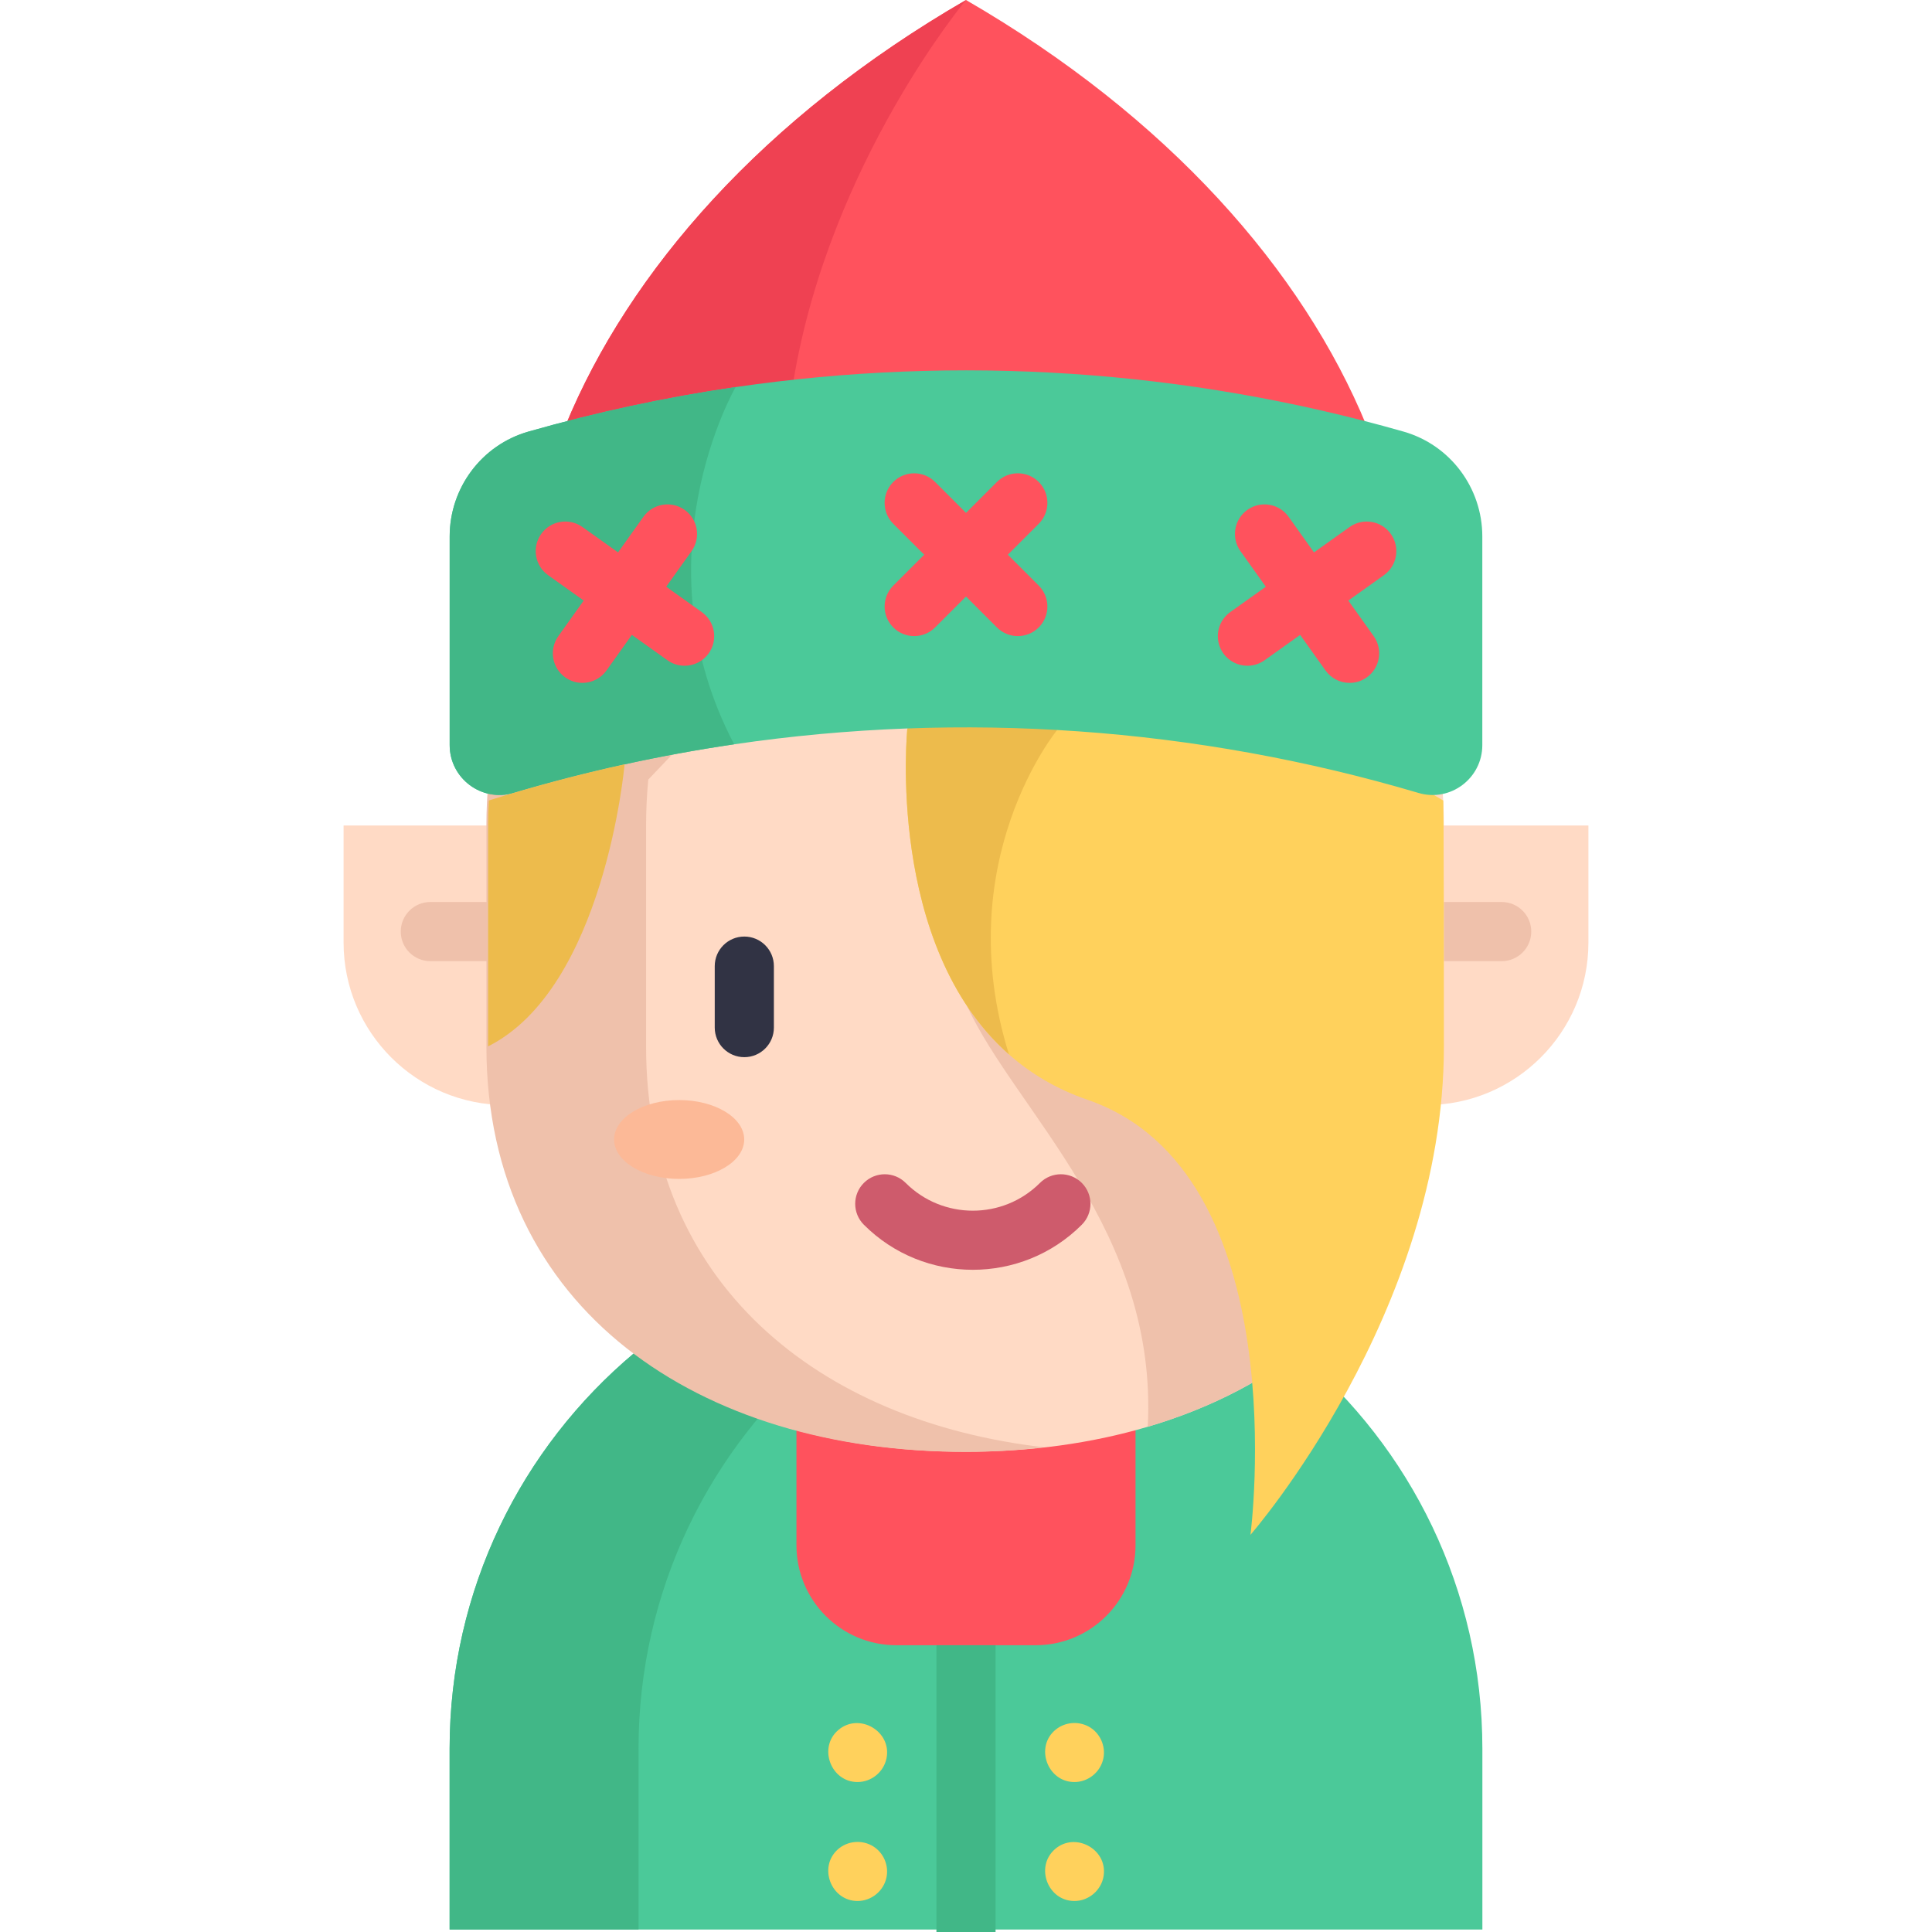 <?xml version="1.0" encoding="iso-8859-1"?>
<!-- Generator: Adobe Illustrator 19.0.0, SVG Export Plug-In . SVG Version: 6.00 Build 0)  -->
<svg version="1.1" id="Capa_1" xmlns="http://www.w3.org/2000/svg" xmlns:xlink="http://www.w3.org/1999/xlink" x="0px" y="0px"
	 viewBox="0 0 511.999 511.999" style="enable-background:new 0 0 511.999 511.999;" xml:space="preserve">
<g>
	<path style="fill:#FFDAC5;" d="M377.867,292.853h-0.452V218.77h43.53v31.005C420.944,273.566,401.658,292.853,377.867,292.853z"/>
	<path style="fill:#FFDAC5;" d="M134.132,292.853h0.452V218.77h-43.53v31.005C91.055,273.566,110.34,292.853,134.132,292.853z"/>
</g>
<g>
	<path style="fill:#EFC1AB;" d="M397.961,254.714h-20.542c-4.329,0-7.837-3.509-7.837-7.837s3.508-7.837,7.837-7.837h20.542
		c4.329,0,7.837,3.509,7.837,7.837S402.289,254.714,397.961,254.714z"/>
	<path style="fill:#EFC1AB;" d="M134.585,254.714h-20.543c-4.328,0-7.837-3.509-7.837-7.837s3.509-7.837,7.837-7.837h20.543
		c4.328,0,7.837,3.509,7.837,7.837S138.913,254.714,134.585,254.714z"/>
</g>
<path style="fill:#4BC999;" d="M392.844,511.341v-47.916c0-42.12-19.028-79.799-48.964-104.897H168.118
	c-29.936,25.098-48.964,62.777-48.964,104.897v47.916"/>
<path style="fill:#41B787;" d="M218.179,358.528h-50.061c-29.936,25.098-48.964,62.777-48.964,104.897v47.916h50.061v-47.916
	C169.214,421.304,188.243,383.626,218.179,358.528z"/>
<g>
	<path style="fill:#FF525D;" d="M300.928,379.036v30.48c0,14.629-11.86,26.488-26.488,26.488h-36.885
		c-14.629,0-26.488-11.86-26.488-26.488v-30.48"/>
	<path style="fill:#FF525D;" d="M362.149,112.838H149.847C166.722,71.774,202.322,31.075,255.998,0
		C309.674,31.075,345.274,71.774,362.149,112.838z"/>
</g>
<path style="fill:#FFDAC5;" d="M382.637,218.77v58.525c0,13.699-2.173,26.164-6.217,37.334
	c-11.494,31.953-38.128,53.415-72.255,63.477c-14.848,4.399-31.117,6.635-48.17,6.635c-69.945,0-126.641-37.512-126.641-107.447
	V218.77c0-4.106,0.199-8.171,0.585-12.183l56.027-58.744l105.451-9.791l90.634,68.535
	C382.439,210.599,382.637,214.663,382.637,218.77z"/>
<g>
	<path style="fill:#EFC1AB;" d="M376.42,314.629c-11.494,31.953-38.128,53.415-72.255,63.477
		c2.717-51.973-35.025-83.644-47.877-111.48l92.891-11.389L376.42,314.629z"/>
	<path style="fill:#EFC1AB;" d="M171.219,277.294V218.77c0-4.106,0.199-8.171,0.585-12.183l56.027-58.749l67.766-6.291l-4.627-3.499
		l-105.455,9.791l-56.027,58.749c-0.387,4.012-0.585,8.077-0.585,12.183v58.525c0,69.935,56.696,107.447,126.641,107.447
		c7.211,0,14.277-0.405,21.158-1.196C216.832,376.657,171.219,340.02,171.219,277.294z"/>
</g>
<path style="fill:#FFD15C;" d="M331.385,406.747c0,0,12.539-96.13-43.206-115.304c-8.255-2.842-15.109-6.99-20.793-12.016
	c-32.747-28.881-26.927-86.382-26.927-86.382l16.436-10.846l35.432-23.395l90.133,53.331c0,0,0.188-5.548,0.188,65.16
	S331.385,406.747,331.385,406.747z"/>
<path style="fill:#EDBB4C;" d="M267.385,279.426c-32.747-28.881-26.927-86.382-26.927-86.382l16.436-10.846l23.27,11.254
	C280.164,193.452,251.43,228.32,267.385,279.426z"/>
<path style="fill:#EF4152;" d="M210.326,100.623c-0.956,5.708,25.527,8.213,23.761,12.215h-84.24
	C166.722,71.774,202.322,31.075,255.998,0C255.998,0,219.962,43.123,210.326,100.623z"/>
<path style="fill:#4BC999;" d="M392.827,142.169v55.292c0,8.803-8.458,15.178-16.9,12.679
	c-59.028-17.476-120.93-21.77-181.369-12.894c-19.705,2.897-39.246,7.193-58.482,12.889c-8.444,2.5-16.907-3.87-16.907-12.677
	v-55.299c0-12.873,8.495-24.252,20.877-27.784c18.066-5.151,36.383-9.08,54.847-11.786c58.974-8.62,119.338-4.692,177.058,11.786
	C384.332,117.906,392.827,129.285,392.827,142.169z"/>
<path style="fill:#41B787;" d="M194.558,197.245c-19.705,2.897-39.246,7.193-58.482,12.889c-8.444,2.5-16.907-3.87-16.907-12.677
	v-55.299c0-12.873,8.495-24.252,20.877-27.784c18.066-5.151,36.383-9.08,54.847-11.786l0.042,0.01
	C194.934,102.598,168.666,147.915,194.558,197.245z"/>
<path style="fill:#313344;" d="M197.251,280.16c-4.328,0-7.837-3.509-7.837-7.837v-16.292c0-4.328,3.509-7.837,7.837-7.837
	s7.837,3.509,7.837,7.837v16.292C205.087,276.651,201.58,280.16,197.251,280.16z"/>
<path style="fill:#EDBB4C;" d="M165.518,202.563c-0.094,1.014-5.454,59.308-36.164,74.731V218.77c0-2.226,0.063-4.441,0.178-6.635
	C141.413,208.404,153.418,205.207,165.518,202.563z"/>
<path style="fill:#CE5B6C;" d="M257.81,336.509c-10.458,0-20.917-3.981-28.878-11.942c-3.061-3.06-3.061-8.023,0-11.082
	c3.061-3.06,8.023-3.06,11.082,0c9.812,9.812,25.778,9.813,35.589,0c3.062-3.06,8.023-3.06,11.083,0s3.06,8.023,0,11.082
	C278.725,332.529,268.268,336.509,257.81,336.509z"/>
<g>
	<path style="fill:#FF525D;" d="M242.269,168.57c-2.005,0-4.011-0.765-5.541-2.296c-3.061-3.061-3.061-8.023,0-11.082l27.463-27.464
		c3.062-3.061,8.023-3.061,11.083,0c3.06,3.06,3.06,8.023,0,11.082l-27.464,27.464C246.28,167.804,244.275,168.57,242.269,168.57z"
		/>
	<path style="fill:#FF525D;" d="M269.733,168.57c-2.005,0-4.011-0.765-5.542-2.296l-27.463-27.464
		c-3.061-3.061-3.061-8.023,0-11.082c3.061-3.061,8.023-3.061,11.082,0l27.464,27.464c3.06,3.06,3.06,8.023,0,11.082
		C273.744,167.804,271.738,168.57,269.733,168.57z"/>
	<path style="fill:#FF525D;" d="M154.339,180.972c-1.574,0-3.163-0.472-4.542-1.457c-3.524-2.512-4.345-7.405-1.832-10.93
		l22.546-31.627c2.512-3.524,7.405-4.346,10.93-1.832c3.524,2.512,4.345,7.405,1.832,10.93l-22.546,31.627
		C159.198,179.829,156.786,180.972,154.339,180.972z"/>
	<path style="fill:#FF525D;" d="M181.425,176.432c-1.574,0-3.163-0.472-4.542-1.457l-31.627-22.546
		c-3.524-2.512-4.345-7.405-1.832-10.93c2.512-3.524,7.405-4.346,10.93-1.832l31.627,22.546c3.524,2.512,4.345,7.405,1.832,10.93
		C186.284,175.288,183.872,176.432,181.425,176.432z"/>
	<path style="fill:#FF525D;" d="M357.664,180.972c-2.448,0-4.859-1.143-6.389-3.288l-22.545-31.627
		c-2.512-3.524-1.692-8.418,1.833-10.931c3.527-2.513,8.418-1.691,10.931,1.833l22.545,31.627c2.512,3.524,1.692,8.418-1.833,10.93
		C360.827,180.499,359.238,180.972,357.664,180.972z"/>
	<path style="fill:#FF525D;" d="M330.579,176.432c-2.448,0-4.859-1.143-6.388-3.288c-2.512-3.524-1.692-8.418,1.833-10.93
		l31.627-22.546c3.527-2.512,8.419-1.692,10.931,1.832c2.512,3.524,1.692,8.418-1.833,10.93l-31.627,22.546
		C333.741,175.958,332.152,176.432,330.579,176.432z"/>
</g>
<rect x="248.162" y="436.004" style="fill:#41B787;" width="15.673" height="75.995"/>
<g>
	<path style="fill:#FFD15C;" d="M284.729,472.26c-7.177,0-10.571-9.356-4.941-13.909c2.436-1.97,5.869-2.286,8.638-0.837
		c3.042,1.592,4.679,5.176,3.971,8.522C291.637,469.622,288.401,472.26,284.729,472.26z"/>
	<path style="fill:#FFD15C;" d="M284.729,503.785c-7.039,0-10.492-9.028-5.187-13.713c5.336-4.714,13.987-0.071,12.938,7.006
		C291.918,500.87,288.579,503.785,284.729,503.785z"/>
	<path style="fill:#FFD15C;" d="M227.259,472.26c-7.105,0-10.512-9.173-5.089-13.794c5.539-4.719,14.202,0.358,12.769,7.493
		C234.213,469.577,230.958,472.26,227.259,472.26z"/>
	<path style="fill:#FFD15C;" d="M227.259,503.785c-7.003,0-10.457-8.953-5.262-13.647c2.588-2.339,6.502-2.67,9.449-0.812
		c2.714,1.711,4.124,5,3.493,8.148C234.216,501.089,230.959,503.785,227.259,503.785z"/>
</g>
<ellipse style="fill:#FCB997;" cx="179.983" cy="301.975" rx="17.241" ry="10.449"/>
<g>
</g>
<g>
</g>
<g>
</g>
<g>
</g>
<g>
</g>
<g>
</g>
<g>
</g>
<g>
</g>
<g>
</g>
<g>
</g>
<g>
</g>
<g>
</g>
<g>
</g>
<g>
</g>
<g>
</g>
</svg>
